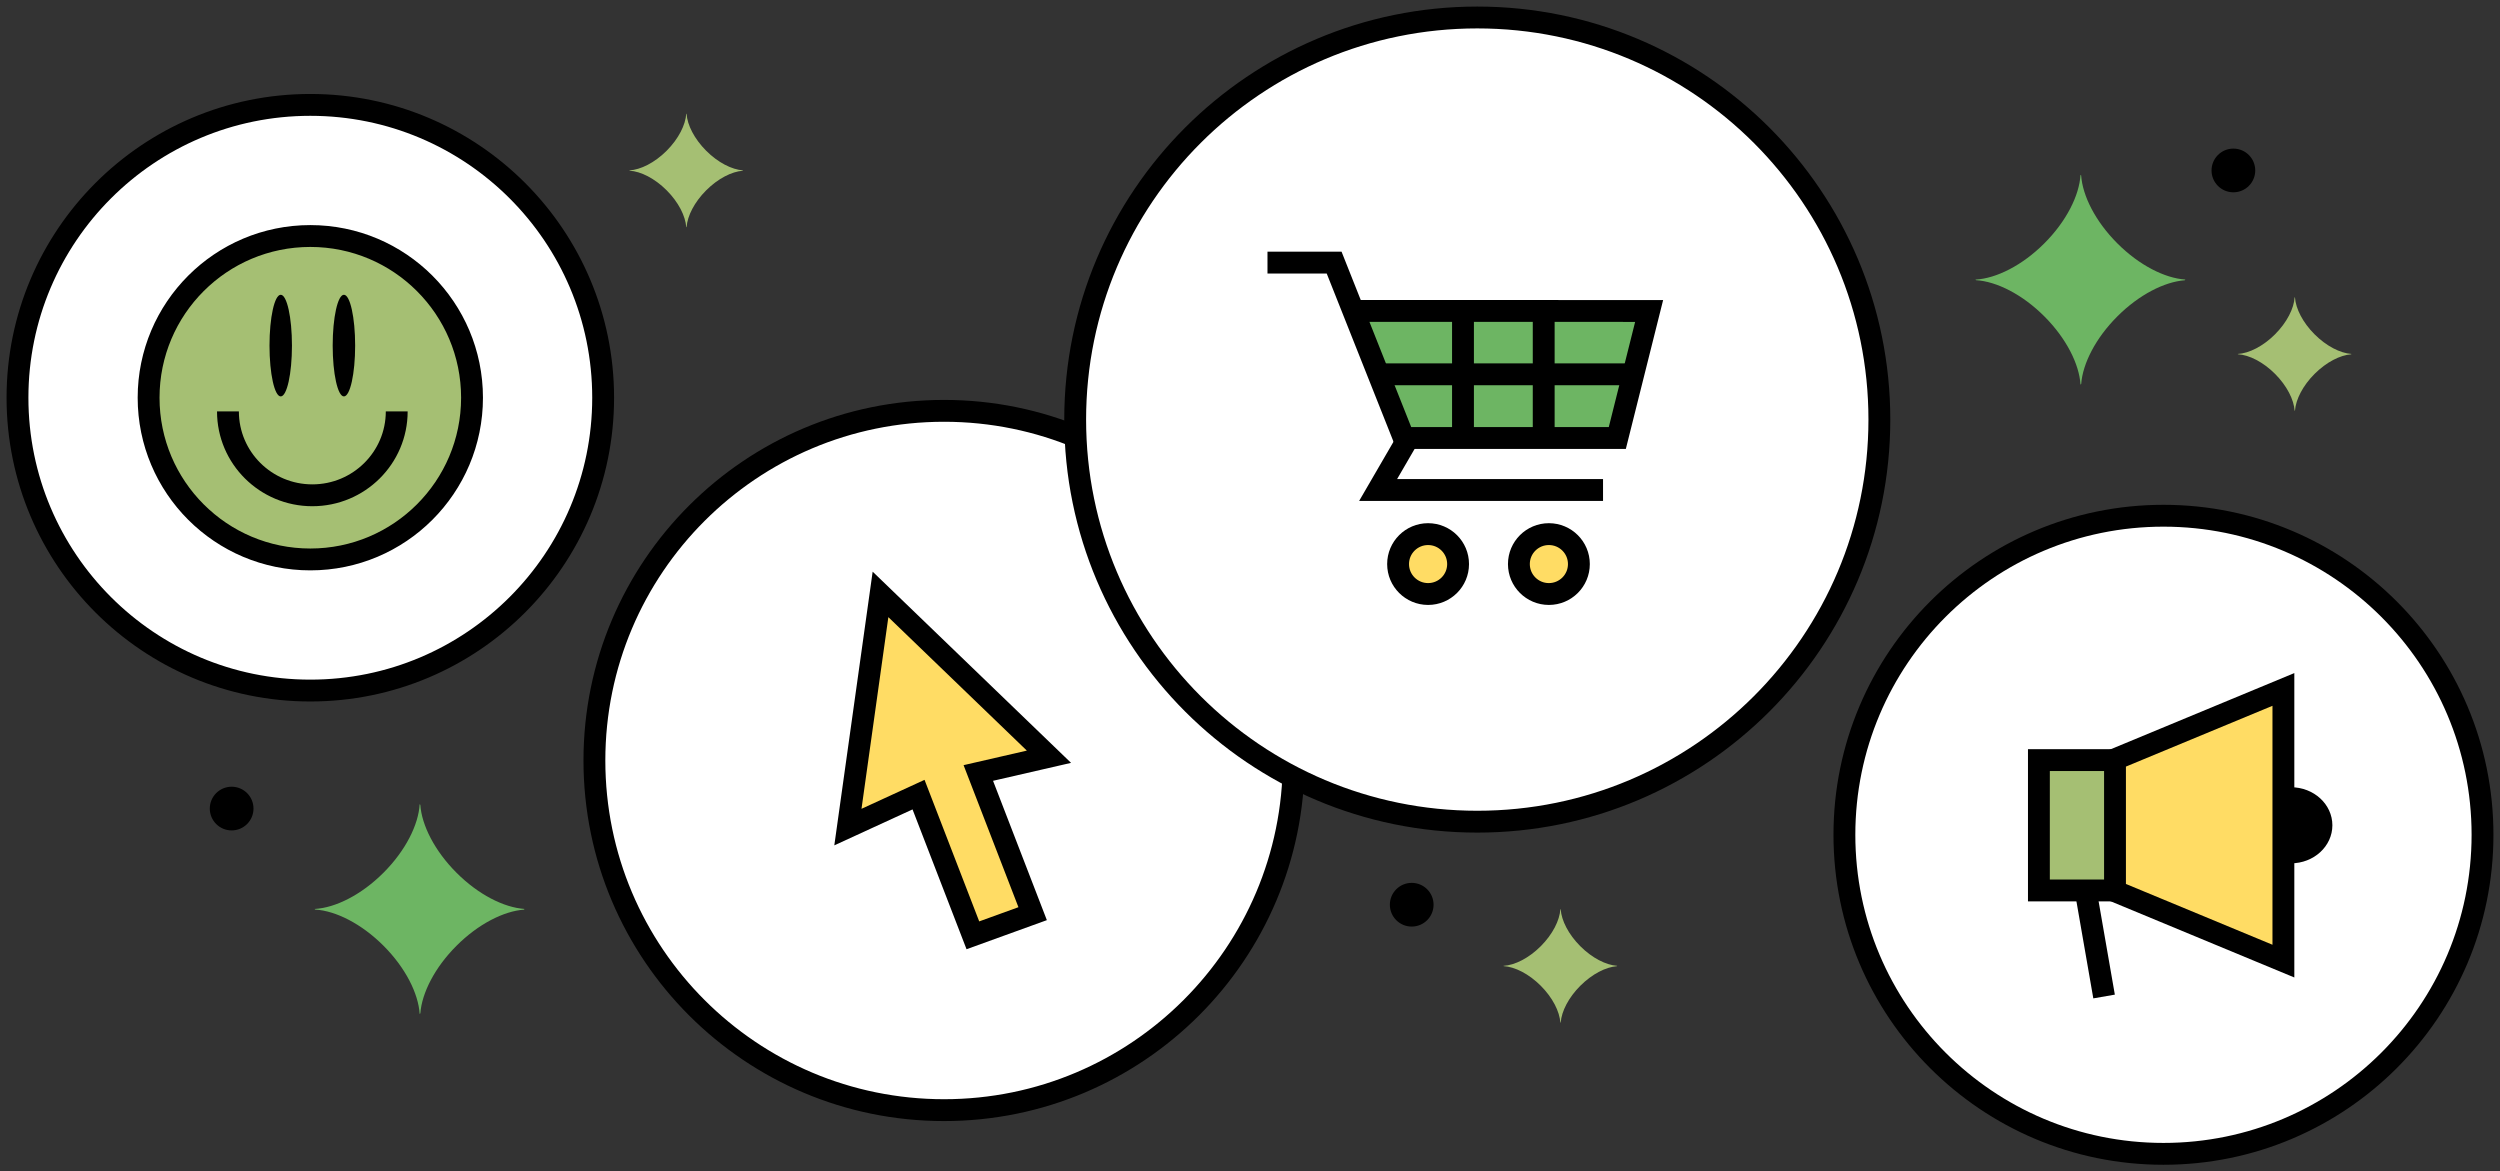 <svg width="286" height="134" viewBox="0 0 286 134" fill="none" xmlns="http://www.w3.org/2000/svg">
<rect x="0" y="0" width="286" height="134" fill="#333333" stroke="none"/>
<path d="M108 127C130.091 127 148 109.091 148 87C148 64.909 130.091 47 108 47C85.909 47 68 64.909 68 87C68 109.091 85.909 127 108 127Z" fill="white" stroke="black" stroke-width="2.5" stroke-linejoin="round"/>
<path d="M35.5 79C54.002 79 69 64.001 69 45.5C69 26.998 54.002 12 35.5 12C16.998 12 2 26.998 2 45.5C2 64.001 16.998 79 35.5 79Z" fill="white" stroke="black" stroke-width="2.5" stroke-linejoin="round"/>
<path d="M169 94C194.405 94 215 73.405 215 48C215 22.595 194.405 2 169 2C143.595 2 123 22.595 123 48C123 73.405 143.595 94 169 94Z" fill="white" stroke="black" stroke-width="2.5" stroke-linejoin="round"/>
<path d="M247.5 132C267.658 132 284 115.658 284 95.5C284 75.342 267.658 59 247.5 59C227.342 59 211 75.342 211 95.5C211 115.658 227.342 132 247.5 132Z" fill="white" stroke="black" stroke-width="2.5" stroke-linejoin="round"/>
<path d="M249.942 32.056L250 31.998L249.982 31.98C247.639 31.814 244.722 30.345 242.221 27.838C239.721 25.336 238.249 22.417 238.083 20.072L238.011 20C237.872 22.358 236.4 25.309 233.873 27.838C231.337 30.376 228.374 31.849 226.013 31.984L226 31.998L226.054 32.052C228.406 32.195 231.35 33.669 233.873 36.193C236.386 38.709 237.859 41.646 238.011 44L238.088 43.924C238.267 41.583 239.735 38.686 242.221 36.198C244.708 33.709 247.608 32.24 249.942 32.061V32.056Z" fill="#6DB563"/>
<path d="M268.968 40.53L269 40.499L268.99 40.489C267.721 40.399 266.141 39.603 264.787 38.246C263.432 36.891 262.635 35.309 262.545 34.039L262.506 34C262.431 35.277 261.633 36.876 260.264 38.246C258.891 39.62 257.286 40.419 256.007 40.492L256 40.499L256.029 40.528C257.303 40.606 258.898 41.404 260.264 42.771C261.626 44.134 262.423 45.725 262.506 47L262.547 46.959C262.645 45.691 263.44 44.122 264.787 42.774C266.134 41.426 267.704 40.63 268.968 40.533V40.53Z" fill="#A5BF73"/>
<path d="M184.968 110.53L185 110.499L184.99 110.489C183.721 110.399 182.141 109.603 180.787 108.246C179.432 106.891 178.635 105.309 178.545 104.039L178.506 104C178.431 105.277 177.633 106.876 176.264 108.246C174.891 109.62 173.286 110.418 172.007 110.491L172 110.499L172.029 110.528C173.303 110.606 174.898 111.404 176.264 112.771C177.626 114.134 178.423 115.725 178.506 117L178.547 116.959C178.645 115.691 179.44 114.122 180.787 112.774C182.134 111.426 183.704 110.63 184.968 110.533V110.53Z" fill="#A5BF73"/>
<path d="M84.968 19.53L85 19.499L84.99 19.489C83.721 19.399 82.141 18.603 80.787 17.246C79.432 15.89 78.635 14.309 78.545 13.039L78.506 13C78.431 14.277 77.633 15.876 76.264 17.246C74.891 18.62 73.286 19.419 72.007 19.491L72 19.499L72.029 19.528C73.303 19.606 74.898 20.404 76.264 21.771C77.626 23.134 78.423 24.725 78.506 26L78.547 25.959C78.645 24.691 79.44 23.122 80.787 21.774C82.133 20.426 83.704 19.63 84.968 19.533V19.53Z" fill="#A5BF73"/>
<path d="M59.942 104.056L60 103.998L59.982 103.98C57.639 103.814 54.721 102.345 52.221 99.838C49.721 97.336 48.249 94.417 48.083 92.072L48.011 92C47.872 94.358 46.4 97.309 43.873 99.838C41.337 102.376 38.374 103.85 36.014 103.984L36 103.998L36.054 104.052C38.406 104.195 41.35 105.669 43.873 108.193C46.386 110.709 47.859 113.646 48.011 116L48.087 115.924C48.267 113.583 49.735 110.686 52.221 108.198C54.708 105.709 57.608 104.24 59.942 104.061V104.056Z" fill="#6DB563"/>
<path d="M255.5 22C256.881 22 258 20.881 258 19.5C258 18.119 256.881 17 255.5 17C254.119 17 253 18.119 253 19.5C253 20.881 254.119 22 255.5 22Z" fill="black"/>
<path d="M161.5 106C162.881 106 164 104.881 164 103.5C164 102.119 162.881 101 161.5 101C160.119 101 159 102.119 159 103.5C159 104.881 160.119 106 161.5 106Z" fill="black"/>
<path d="M26.5 95C27.881 95 29 93.881 29 92.5C29 91.119 27.881 90 26.5 90C25.119 90 24 91.119 24 92.5C24 93.881 25.119 95 26.5 95Z" fill="black"/>
<path d="M188.527 35.685H155.045L160.486 49.89H184.76L188.527 35.685Z" fill="#6DB563"/>
<path d="M145 30.044H152.626L160.594 50.107H185.02L188.661 35.576L155.053 35.568" stroke="black" stroke-width="2.5" stroke-miterlimit="10"/>
<path d="M158.125 42.821H186.777" stroke="black" stroke-width="2.5" stroke-miterlimit="10"/>
<path d="M167.366 35.651V49.514" stroke="black" stroke-width="2.5" stroke-miterlimit="10"/>
<path d="M176.599 35.651V49.514" stroke="black" stroke-width="2.5" stroke-miterlimit="10"/>
<path d="M161.13 50.074L157.656 56.057H183.387" stroke="black" stroke-width="2.5" stroke-miterlimit="10"/>
<path d="M163.373 67.955C165.269 67.955 166.805 66.422 166.805 64.529C166.805 62.637 165.269 61.103 163.373 61.103C161.478 61.103 159.941 62.637 159.941 64.529C159.941 66.422 161.478 67.955 163.373 67.955Z" fill="#FFDC64" stroke="black" stroke-width="2.5" stroke-miterlimit="10"/>
<path d="M177.193 67.955C179.088 67.955 180.625 66.422 180.625 64.529C180.625 62.637 179.088 61.103 177.193 61.103C175.298 61.103 173.761 62.637 173.761 64.529C173.761 66.422 175.298 67.955 177.193 67.955Z" fill="#FFDC64" stroke="black" stroke-width="2.5" stroke-miterlimit="10"/>
<path d="M100.73 68L97 94.619L105.081 90.905L111.297 107L118.135 104.524L111.919 88.429L120 86.571L100.73 68Z" fill="#FFDC64" stroke="black" stroke-width="2.5"/>
<path d="M35.5 64C45.717 64 54 55.717 54 45.5C54 35.283 45.717 27 35.5 27C25.283 27 17 35.283 17 45.5C17 55.717 25.283 64 35.5 64Z" fill="#A5BF73" stroke="black" stroke-width="2.5" stroke-linejoin="round"/>
<path d="M32.116 45.35C32.825 45.35 33.4 42.747 33.4 39.536C33.4 36.325 32.825 33.722 32.116 33.722C31.406 33.722 30.831 36.325 30.831 39.536C30.831 42.747 31.406 45.35 32.116 45.35Z" fill="black"/>
<path d="M39.344 45.35C40.053 45.35 40.629 42.747 40.629 39.536C40.629 36.325 40.053 33.722 39.344 33.722C38.635 33.722 38.059 36.325 38.059 39.536C38.059 42.747 38.635 45.35 39.344 45.35Z" fill="black"/>
<path d="M45.385 47.067C45.385 52.366 41.062 56.662 35.731 56.662C30.4 56.662 26.078 52.366 26.078 47.067" stroke="black" stroke-width="2.5" stroke-linejoin="round"/>
<rect x="233.25" y="86.956" width="9.471" height="14.912" fill="#A5BF73" stroke="black" stroke-width="2.5"/>
<path d="M241.956 101.96V86.863L261.221 78.872V109.952L241.956 101.96Z" fill="#FFDC64" stroke="black" stroke-width="2.5"/>
<path d="M266.824 94.412C266.824 96.816 264.699 98.765 262.079 98.765C259.458 98.765 260.497 96.816 260.497 94.412C260.497 92.008 259.458 90.059 262.079 90.059C264.699 90.059 266.824 92.008 266.824 94.412Z" fill="black"/>
<path d="M238.529 101.485L240.706 114" stroke="black" stroke-width="2.5"/>
</svg>
